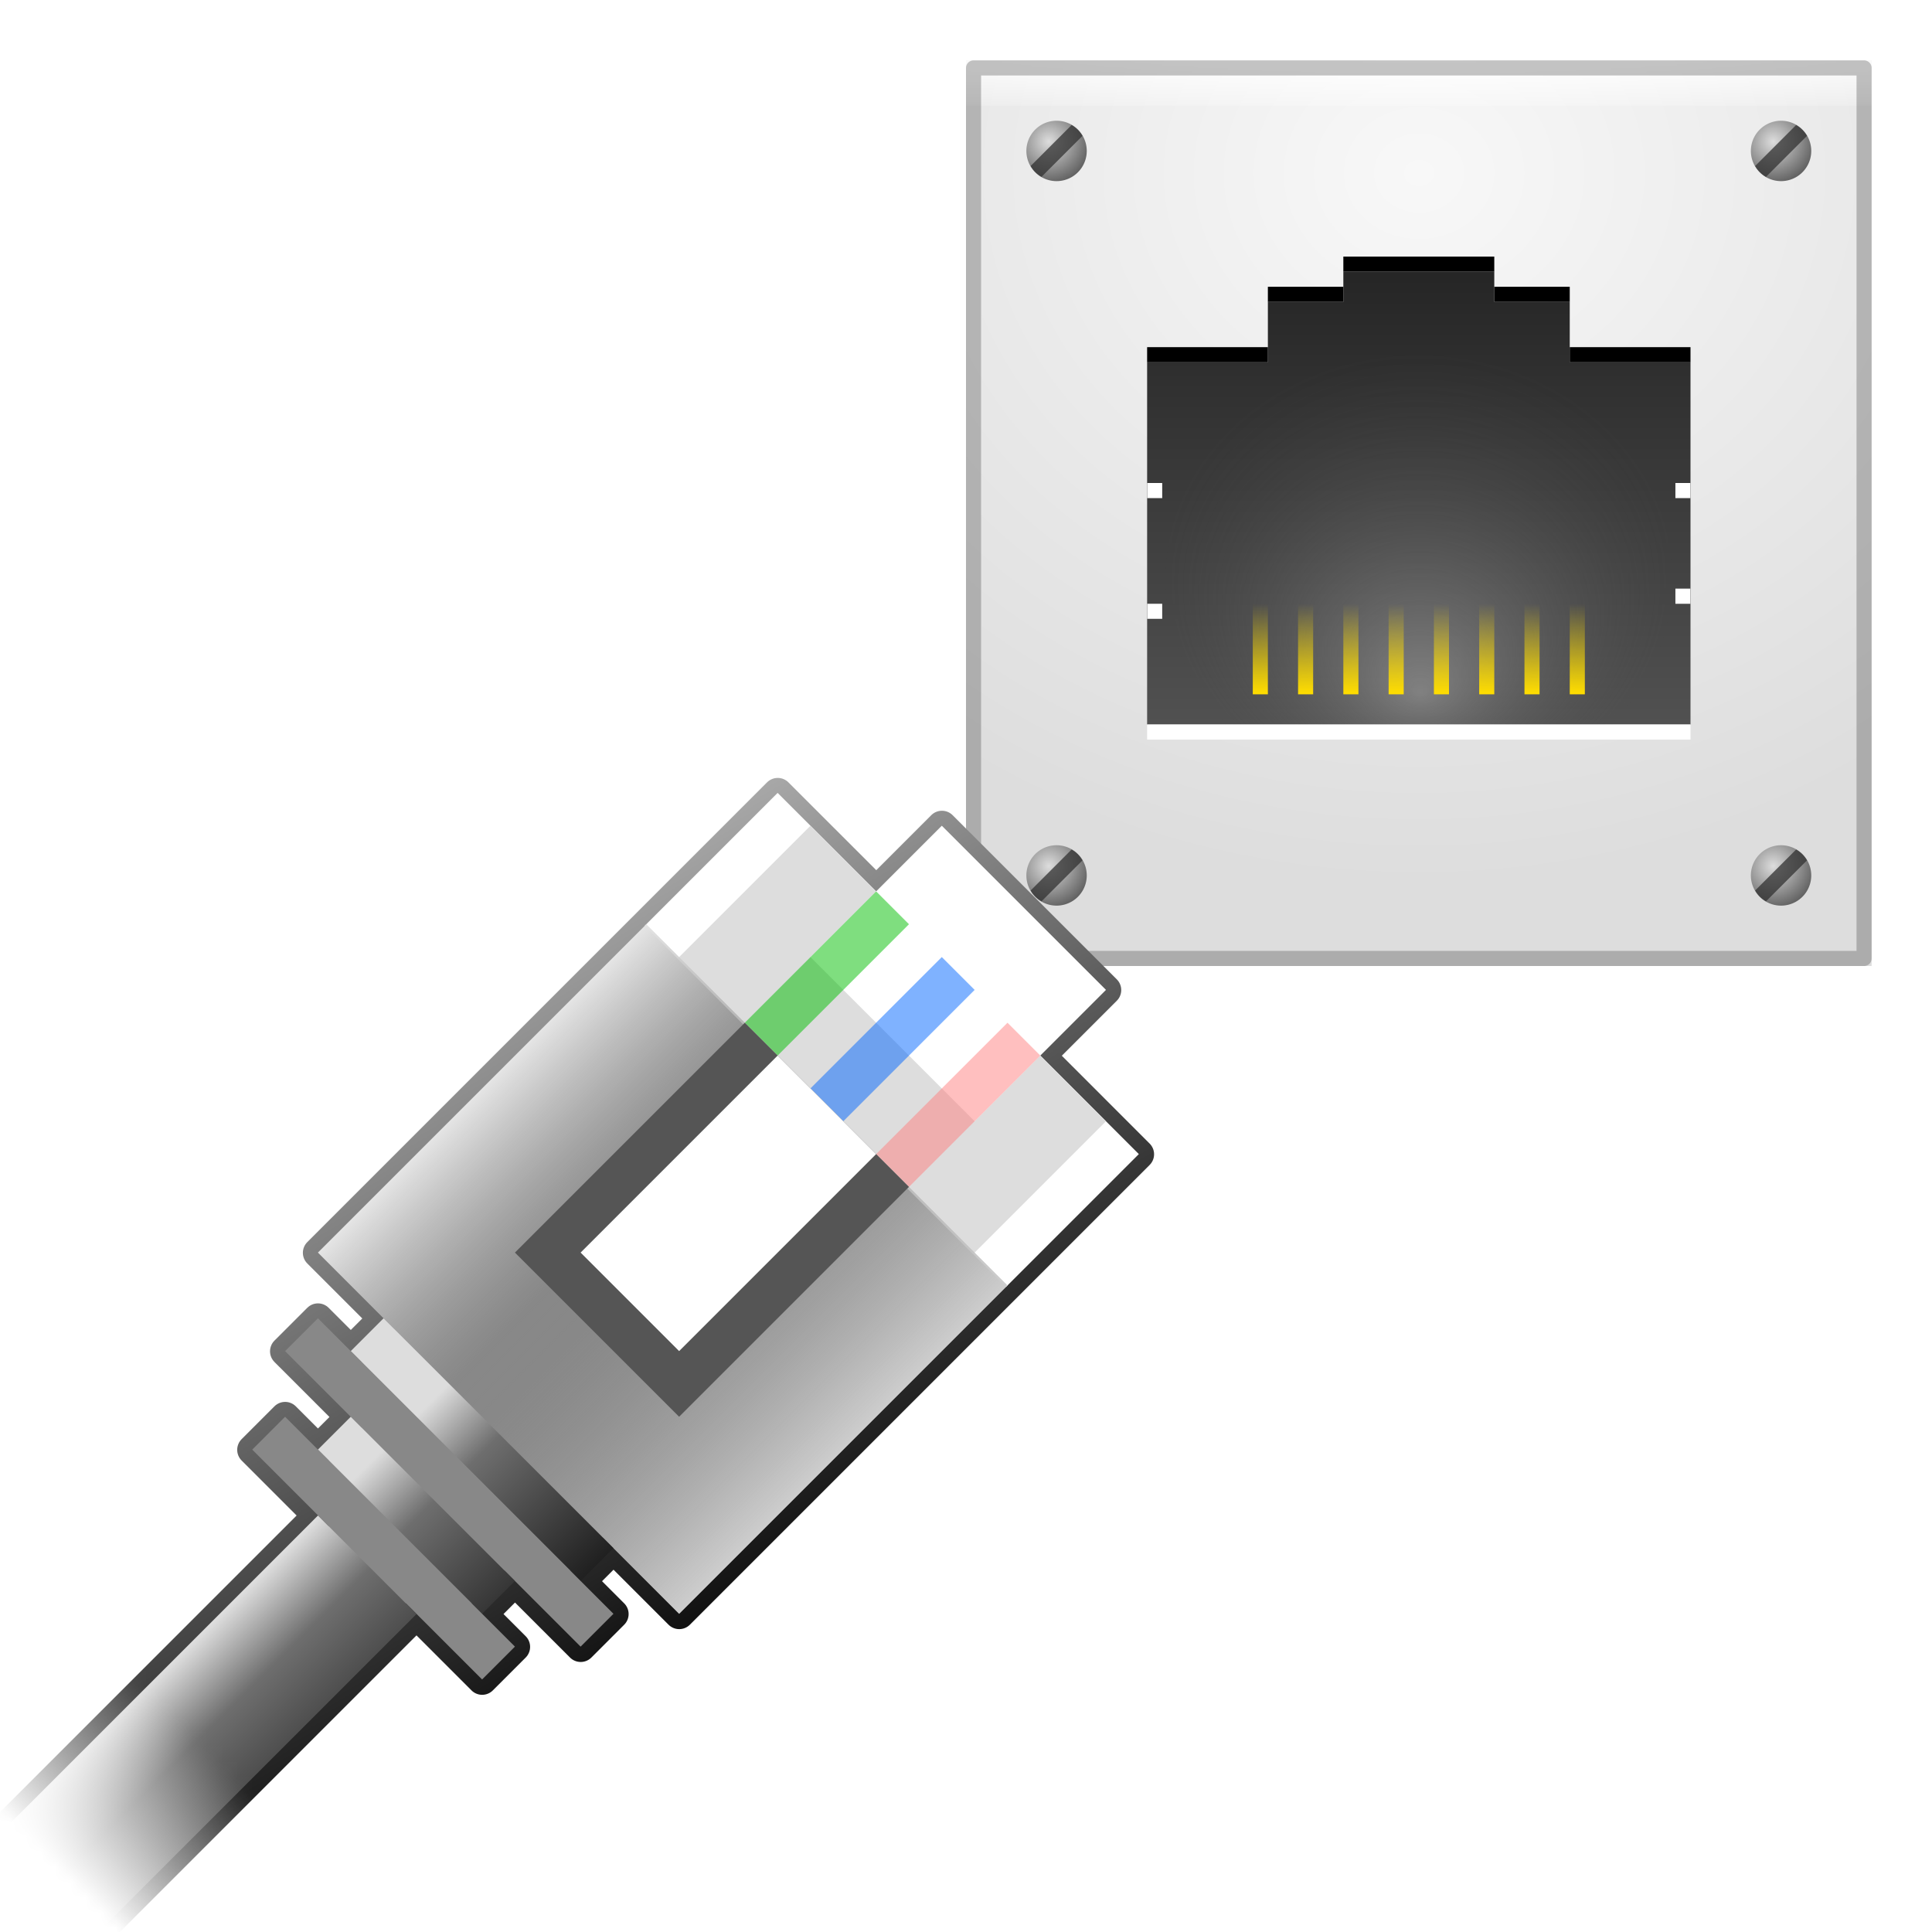 <?xml version="1.0" encoding="UTF-8" standalone="no"?>
<!-- Created with Inkscape (http://www.inkscape.org/) --><svg height="128" id="svg56230" inkscape:output_extension="org.inkscape.output.svgz.inkscape" inkscape:version="0.45.1" sodipodi:docbase="/home/david/Desktop" sodipodi:docname="network-wired.svgz" sodipodi:version="0.32" version="1.0" width="128" xmlns="http://www.w3.org/2000/svg" xmlns:cc="http://web.resource.org/cc/" xmlns:dc="http://purl.org/dc/elements/1.1/" xmlns:inkscape="http://www.inkscape.org/namespaces/inkscape" xmlns:rdf="http://www.w3.org/1999/02/22-rdf-syntax-ns#" xmlns:sodipodi="http://sodipodi.sourceforge.net/DTD/sodipodi-0.dtd" xmlns:svg="http://www.w3.org/2000/svg" xmlns:xlink="http://www.w3.org/1999/xlink">
  <defs id="defs56232">
    <linearGradient id="linearGradient3512" inkscape:collect="always">
      <stop id="stop3514" offset="0" style="stop-color:#ffffff;stop-opacity:1;"/>
      <stop id="stop3516" offset="1" style="stop-color:#ffffff;stop-opacity:0;"/>
    </linearGradient>
    <linearGradient id="linearGradient3467" inkscape:collect="always">
      <stop id="stop3469" offset="0" style="stop-color:#dddddd;stop-opacity:1"/>
      <stop id="stop3471" offset="1" style="stop-color:#555555;stop-opacity:1"/>
    </linearGradient>
    <linearGradient id="linearGradient3451" inkscape:collect="always">
      <stop id="stop3453" offset="0" style="stop-color:#f8f8f8;stop-opacity:1"/>
      <stop id="stop3455" offset="1" style="stop-color:#dddddd;stop-opacity:1"/>
    </linearGradient>
    <linearGradient id="linearGradient3418" inkscape:collect="always">
      <stop id="stop3420" offset="0" style="stop-color:#ffdd00;stop-opacity:1;"/>
      <stop id="stop3422" offset="1" style="stop-color:#ffdd00;stop-opacity:0;"/>
    </linearGradient>
    <linearGradient id="linearGradient3402" inkscape:collect="always">
      <stop id="stop3404" offset="0" style="stop-color:#bbbbbb;stop-opacity:1"/>
      <stop id="stop3406" offset="1" style="stop-color:#525252;stop-opacity:0"/>
    </linearGradient>
    <linearGradient id="linearGradient3374" inkscape:collect="always">
      <stop id="stop3376" offset="0" style="stop-color:#111111;stop-opacity:1"/>
      <stop id="stop3378" offset="1" style="stop-color:#555555;stop-opacity:1"/>
    </linearGradient>
    <linearGradient id="linearGradient3242">
      <stop id="stop3244" offset="0" style="stop-color:#ffffff;stop-opacity:1;"/>
      <stop id="stop3266" offset="0.714" style="stop-color:#ffffff;stop-opacity:0;"/>
      <stop id="stop3246" offset="1" style="stop-color:#000000;stop-opacity:0;"/>
    </linearGradient>
    <linearGradient id="linearGradient58280">
      <stop id="stop58282" offset="0" style="stop-color:#000000;stop-opacity:1;"/>
      <stop id="stop58284" offset="1" style="stop-color:#e8e8e8;stop-opacity:1;"/>
    </linearGradient>
    <linearGradient id="linearGradient56146">
      <stop id="stop56148" offset="0" style="stop-color:#dddddd;stop-opacity:1;"/>
      <stop id="stop56154" offset="0.241" style="stop-color:#6e6e6e;stop-opacity:1;"/>
      <stop id="stop56150" offset="1" style="stop-color:#000000;stop-opacity:1;"/>
    </linearGradient>
    <linearGradient id="linearGradient45415">
      <stop id="stop45417" offset="0" style="stop-color:#e5e5e5;stop-opacity:1;"/>
      <stop id="stop45423" offset="0.367" style="stop-color:#888888;stop-opacity:0.498;"/>
      <stop id="stop45425" offset="0.472" style="stop-color:#888888;stop-opacity:0.247;"/>
      <stop id="stop45419" offset="1" style="stop-color:#cdcdcd;stop-opacity:1;"/>
    </linearGradient>
    <linearGradient gradientTransform="matrix(2.176,2.176,-6.527,6.527,-844.905,-1209.437)" gradientUnits="userSpaceOnUse" id="linearGradient2219" inkscape:collect="always" x1="500" x2="506.43" xlink:href="#linearGradient56146" y1="36.5" y2="36.5"/>
    <linearGradient gradientTransform="matrix(3.077,0,0,3.077,-1452.638,-48.518)" gradientUnits="userSpaceOnUse" id="linearGradient2223" inkscape:collect="always" x1="500" x2="506.43" xlink:href="#linearGradient56146" y1="36.5" y2="36.5"/>
    <linearGradient gradientTransform="matrix(3.077,0,0,3.077,-1452.638,-48.518)" gradientUnits="userSpaceOnUse" id="linearGradient2227" inkscape:collect="always" x1="500" x2="506.43" xlink:href="#linearGradient56146" y1="36.5" y2="36.5"/>
    <linearGradient gradientTransform="matrix(3.077,0,0,2.797,-1452.638,-42.924)" gradientUnits="userSpaceOnUse" id="linearGradient2232" inkscape:collect="always" x1="496" x2="507" xlink:href="#linearGradient45415" y1="25.5" y2="25.5"/>
    <linearGradient gradientTransform="matrix(2,0,0,2,13,51)" gradientUnits="userSpaceOnUse" id="linearGradient2242" inkscape:collect="always" x1="17.589" x2="6.4279368e-05" xlink:href="#linearGradient58280" y1="30.518" y2="-7.0400631e-05"/>
    <filter id="filter3218" inkscape:collect="always">
      <feGaussianBlur id="feGaussianBlur3220" inkscape:collect="always" stdDeviation="0.919"/>
    </filter>
    <linearGradient gradientUnits="userSpaceOnUse" id="linearGradient3281" inkscape:collect="always" x1="12.635" x2="0.125" xlink:href="#linearGradient3242" y1="114.865" y2="127.375"/>
    <mask id="mask3277" maskUnits="userSpaceOnUse">
      <rect height="119" id="rect3279" style="opacity:1;fill:url(#linearGradient3281);fill-opacity:1;stroke:none;stroke-width:2;stroke-linecap:round;stroke-linejoin:miter;stroke-miterlimit:4;stroke-dasharray:none;stroke-opacity:1" width="125" x="-29" y="39"/>
    </mask>
    <linearGradient gradientUnits="userSpaceOnUse" id="linearGradient3380" inkscape:collect="always" x1="94" x2="94" xlink:href="#linearGradient3374" y1="3.928" y2="50.75"/>
    <radialGradient cx="94" cy="38.976" fx="94.103" fy="47.647" gradientTransform="matrix(1,0,0,0.882,0,3.882)" gradientUnits="userSpaceOnUse" id="radialGradient3400" inkscape:collect="always" r="17" xlink:href="#linearGradient3402"/>
    <linearGradient gradientUnits="userSpaceOnUse" id="linearGradient3424" inkscape:collect="always" x1="92.433" x2="92.433" xlink:href="#linearGradient3418" y1="43.942" y2="37.999"/>
    <linearGradient gradientUnits="userSpaceOnUse" id="linearGradient3426" inkscape:collect="always" x1="92.433" x2="92.433" xlink:href="#linearGradient3418" y1="43.942" y2="37.999"/>
    <linearGradient gradientUnits="userSpaceOnUse" id="linearGradient3428" inkscape:collect="always" x1="92.433" x2="92.433" xlink:href="#linearGradient3418" y1="43.942" y2="37.999"/>
    <linearGradient gradientUnits="userSpaceOnUse" id="linearGradient3430" inkscape:collect="always" x1="92.433" x2="92.433" xlink:href="#linearGradient3418" y1="43.942" y2="37.999"/>
    <linearGradient gradientUnits="userSpaceOnUse" id="linearGradient3432" inkscape:collect="always" x1="92.433" x2="92.433" xlink:href="#linearGradient3418" y1="43.942" y2="37.999"/>
    <linearGradient gradientUnits="userSpaceOnUse" id="linearGradient3434" inkscape:collect="always" x1="92.433" x2="92.433" xlink:href="#linearGradient3418" y1="43.942" y2="37.999"/>
    <linearGradient gradientUnits="userSpaceOnUse" id="linearGradient3436" inkscape:collect="always" x1="92.433" x2="92.433" xlink:href="#linearGradient3418" y1="43.942" y2="37.999"/>
    <linearGradient gradientUnits="userSpaceOnUse" id="linearGradient3438" inkscape:collect="always" x1="92.433" x2="92.433" xlink:href="#linearGradient3418" y1="43.942" y2="37.999"/>
    <linearGradient gradientUnits="userSpaceOnUse" id="linearGradient3440" inkscape:collect="always" x1="92.433" x2="92.433" xlink:href="#linearGradient3418" y1="43.942" y2="37.999"/>
    <radialGradient cx="94" cy="12.599" fx="94" fy="12.599" gradientTransform="matrix(1.792,0,0,1.573,-74.426,-8.355)" gradientUnits="userSpaceOnUse" id="radialGradient3457" inkscape:collect="always" r="30" xlink:href="#linearGradient3451"/>
    <radialGradient cx="69.608" cy="9.53" fx="69.608" fy="9.53" gradientTransform="matrix(1.534,0,0,1.534,-37.294,-5.239)" gradientUnits="userSpaceOnUse" id="radialGradient3488" inkscape:collect="always" r="2" xlink:href="#linearGradient3467"/>
    <radialGradient cx="69.608" cy="9.53" fx="69.608" fy="9.53" gradientTransform="matrix(1.534,0,0,1.534,-37.294,-5.239)" gradientUnits="userSpaceOnUse" id="radialGradient3490" inkscape:collect="always" r="2" xlink:href="#linearGradient3467"/>
    <radialGradient cx="69.608" cy="9.53" fx="69.608" fy="9.53" gradientTransform="matrix(1.534,0,0,1.534,-37.294,-5.239)" gradientUnits="userSpaceOnUse" id="radialGradient3502" inkscape:collect="always" r="2" xlink:href="#linearGradient3467"/>
    <radialGradient cx="69.608" cy="9.53" fx="69.608" fy="9.53" gradientTransform="matrix(1.534,0,0,1.534,-37.294,-5.239)" gradientUnits="userSpaceOnUse" id="radialGradient3504" inkscape:collect="always" r="2" xlink:href="#linearGradient3467"/>
    <radialGradient cx="94" cy="-24.5" fx="94" fy="-24.5" gradientTransform="matrix(4.354,0,0,0.128,-315.237,7.144)" gradientUnits="userSpaceOnUse" id="radialGradient3518" inkscape:collect="always" r="30" xlink:href="#linearGradient3512"/>
    <linearGradient gradientTransform="translate(0,-1)" gradientUnits="userSpaceOnUse" id="linearGradient3522" inkscape:collect="always" x1="94" x2="94" xlink:href="#linearGradient3374" y1="13.25" y2="50.75"/>
    <linearGradient gradientUnits="userSpaceOnUse" id="linearGradient3526" inkscape:collect="always" x1="94" x2="94" xlink:href="#linearGradient3374" y1="13.25" y2="50.75"/>
    <filter id="filter3531" inkscape:collect="always">
      <feGaussianBlur id="feGaussianBlur3533" inkscape:collect="always" stdDeviation="0.3"/>
    </filter>
  </defs>
  <sodipodi:namedview bordercolor="#666666" borderopacity="1.0" gridempspacing="4" gridspacingx="1px" gridspacingy="1px" gridtolerance="10000" height="128px" id="base" inkscape:current-layer="layer1" inkscape:cx="64" inkscape:cy="130.17124" inkscape:document-units="px" inkscape:grid-bbox="true" inkscape:grid-points="true" inkscape:pageopacity="0.0" inkscape:pageshadow="2" inkscape:window-height="730" inkscape:window-width="794" inkscape:window-x="0" inkscape:window-y="0" inkscape:zoom="1" pagecolor="#ffffff" showborder="false" showgrid="false" width="128px"/>
  <g id="layer1" inkscape:groupmode="layer" inkscape:label="Layer 1">
    <rect height="60" id="rect3306" style="opacity:1;fill:url(#radialGradient3457);fill-opacity:1.0;stroke:none;stroke-width:8;stroke-linecap:round;stroke-linejoin:round;stroke-miterlimit:4;stroke-dasharray:none;stroke-opacity:1" width="60" x="64" y="4"/>
    <rect height="3" id="rect3508" style="opacity:1;fill:url(#radialGradient3518);fill-opacity:1.0;stroke:none;stroke-width:8;stroke-linecap:round;stroke-linejoin:round;stroke-miterlimit:4;stroke-dasharray:none;stroke-opacity:1" width="60" x="64" y="4"/>
    <rect height="59" id="rect3506" style="opacity:0.287;fill:none;fill-opacity:1;stroke:#323232;stroke-width:1;stroke-linecap:round;stroke-linejoin:round;stroke-miterlimit:4;stroke-dasharray:none;stroke-opacity:1" width="59" x="64.5" y="4.5"/>
    <g id="g3222" mask="url(#mask3277)">
      <path d="M 62.406,54.714 L 58.055,59.066 L 51.527,52.539 L 42.756,61.31 L 21.066,83 L 25.418,87.352 L 23.242,89.527 L 21.066,87.352 L 18.89,89.527 L 23.242,93.879 L 21.066,96.055 L 18.89,93.879 L 16.715,96.055 L 21.066,100.407 L -14.461,135.934 L -7.934,142.461 L 27.594,106.934 L 31.945,111.286 L 34.121,109.11 L 31.945,106.934 L 34.121,104.758 L 38.473,109.11 L 40.648,106.934 L 38.473,104.758 L 40.648,102.582 L 45,106.934 L 66.758,85.176 L 75.461,76.473 L 68.934,69.945 L 73.285,65.593 L 62.406,54.714 z " id="path56190" sodipodi:nodetypes="ccccccccccccccccccccccccccccccc" style="fill:#888888;fill-opacity:1;stroke:url(#linearGradient2242);stroke-width:2;stroke-linecap:round;stroke-linejoin:round;stroke-miterlimit:4;stroke-dasharray:none;stroke-opacity:1;display:inline;filter:url(#filter3218)"/>
      <rect height="30.771" id="rect56192" style="fill:#888888;fill-opacity:1;stroke:none;stroke-width:1;stroke-miterlimit:4;stroke-dasharray:none;stroke-opacity:1" transform="matrix(0.707,0.707,-0.707,0.707,0,0)" width="33.848" x="73.586" y="13.023"/>
      <rect height="12.45" id="rect56194" style="fill:#ffffff;fill-opacity:1;stroke:none;stroke-width:0.908;stroke-miterlimit:4;stroke-dasharray:none;stroke-opacity:1" transform="matrix(0.707,0.707,-0.707,0.707,0,0)" width="33.848" x="73.586" y="0.715"/>
      <rect height="12.45" id="rect56196" style="fill:#dddddd;fill-opacity:1;stroke:none;stroke-width:0.908;stroke-miterlimit:4;stroke-dasharray:none;stroke-opacity:1;display:inline" transform="matrix(0.707,0.707,-0.707,0.707,0,0)" width="27.694" x="76.663" y="0.715"/>
      <rect height="12.308" id="rect56198" style="fill:#ffffff;fill-opacity:1;stroke:none;stroke-width:1;stroke-miterlimit:4;stroke-dasharray:none;stroke-opacity:1;display:inline" transform="matrix(0.707,0.707,-0.707,0.707,0,0)" width="15.385" x="82.817" y="-5.439"/>
      <rect height="12.308" id="rect56200" style="opacity:0.5;fill:#00bf00;fill-opacity:1;stroke:none;stroke-width:1;stroke-miterlimit:4;stroke-dasharray:none;stroke-opacity:1" transform="matrix(0.707,0.707,-0.707,0.707,0,0)" width="3.077" x="82.817" y="0.715"/>
      <rect height="12.308" id="rect56202" style="opacity:0.5;fill:#0066ff;fill-opacity:1;stroke:none;stroke-width:1;stroke-miterlimit:4;stroke-dasharray:none;stroke-opacity:1;display:inline" transform="matrix(0.707,0.707,-0.707,0.707,0,0)" width="3.077" x="88.971" y="0.715"/>
      <rect height="12.308" id="rect56204" style="opacity:0.5;fill:#ff8080;fill-opacity:1;stroke:none;stroke-width:1;stroke-miterlimit:4;stroke-dasharray:none;stroke-opacity:1;display:inline" transform="matrix(0.707,0.707,-0.707,0.707,0,0)" width="3.077" x="95.125" y="0.715"/>
      <rect height="30.771" id="rect56206" style="fill:url(#linearGradient2232);fill-opacity:1;stroke:none;stroke-width:1;stroke-miterlimit:4;stroke-dasharray:none;stroke-opacity:1;display:inline" transform="matrix(0.707,0.707,-0.707,0.707,0,0)" width="33.848" x="73.586" y="13.023"/>
      <rect height="21.539" id="rect56208" style="fill:#555555;fill-opacity:1;stroke:none;stroke-width:1;stroke-miterlimit:4;stroke-dasharray:none;stroke-opacity:1" transform="matrix(0.707,0.707,-0.707,0.707,0,0)" width="15.385" x="82.817" y="13.023"/>
      <rect height="18.462" id="rect56210" style="fill:#ffffff;fill-opacity:1;stroke:none;stroke-width:1;stroke-miterlimit:4;stroke-dasharray:none;stroke-opacity:1;display:inline" transform="matrix(0.707,0.707,-0.707,0.707,0,0)" width="9.231" x="85.894" y="13.023"/>
      <rect height="3.077" id="rect56212" style="color:#000000;fill:url(#linearGradient2227);fill-opacity:1;fill-rule:nonzero;stroke:none;stroke-width:1;stroke-linecap:butt;stroke-linejoin:miter;marker:none;marker-start:none;marker-mid:none;marker-end:none;stroke-miterlimit:4;stroke-dasharray:none;stroke-dashoffset:0;stroke-opacity:1;visibility:visible;display:inline;overflow:visible;enable-background:accumulate" transform="matrix(0.707,0.707,-0.707,0.707,0,0)" width="21.539" x="79.74" y="43.794"/>
      <rect height="3.077" id="rect56214" style="fill:#888888;fill-opacity:1;stroke:none;stroke-width:1;stroke-miterlimit:4;stroke-dasharray:none;stroke-opacity:1" transform="matrix(0.707,0.707,-0.707,0.707,0,0)" width="27.694" x="76.663" y="46.871"/>
      <rect height="3.077" id="rect56216" style="color:#000000;fill:url(#linearGradient2223);fill-opacity:1;fill-rule:nonzero;stroke:none;stroke-width:1;stroke-linecap:butt;stroke-linejoin:miter;marker:none;marker-start:none;marker-mid:none;marker-end:none;stroke-miterlimit:4;stroke-dasharray:none;stroke-dashoffset:0;stroke-opacity:1;visibility:visible;display:inline;overflow:visible;enable-background:accumulate" transform="matrix(0.707,0.707,-0.707,0.707,0,0)" width="15.385" x="82.817" y="49.948"/>
      <rect height="3.077" id="rect56218" style="fill:#888888;fill-opacity:1;stroke:none;stroke-width:1;stroke-miterlimit:4;stroke-dasharray:none;stroke-opacity:1" transform="matrix(0.707,0.707,-0.707,0.707,0,0)" width="21.539" x="79.74" y="53.025"/>
      <path d="M 21.066,100.407 L 27.594,106.934 L -7.934,142.461 L -14.461,135.934 L 21.066,100.407 z " id="rect56220" sodipodi:nodetypes="ccccc" style="color:#000000;fill:url(#linearGradient2219);fill-opacity:1;fill-rule:nonzero;stroke:none;stroke-width:1;stroke-linecap:butt;stroke-linejoin:miter;marker:none;marker-start:none;marker-mid:none;marker-end:none;stroke-miterlimit:4;stroke-dashoffset:0;stroke-opacity:1;visibility:visible;display:inline;overflow:visible;enable-background:accumulate"/>
    </g>
    <path d="M 89,18 L 89,20 L 84,20 L 84,24 L 76,24 L 76,32 L 77,32 L 77,33 L 76,33 L 76,40 L 77,40 L 77,41 L 76,41 L 76,48 L 112,48 L 112,40 L 111,40 L 111,39 L 112,39 L 112,33 L 111,33 L 111,32 L 112,32 L 112,24 L 104,24 L 104,20 L 99,20 L 99,18 L 89,18 z " id="rect3355" sodipodi:nodetypes="ccccccccccccccccccccccccccccc" style="opacity:1;fill:url(#linearGradient3380);fill-opacity:1.0;stroke:none;stroke-width:8;stroke-linecap:round;stroke-linejoin:round;stroke-miterlimit:4;stroke-dasharray:none;stroke-opacity:1"/>
    <path d="M 89,18 L 89,20 L 84,20 L 84,25 L 77,25 L 77,32 L 78,32 L 78,33 L 77,33 L 77,40 L 78,40 L 78,41 L 77,41 L 77,48 L 111,48 L 111,40 L 110,40 L 110,39 L 111,39 L 111,33 L 110,33 L 110,32 L 111,32 L 111,25 L 104,25 L 104,20 L 99,20 L 99,18 L 89,18 z " id="path3398" style="opacity:0.466;fill:url(#radialGradient3400);fill-opacity:1;stroke:none;stroke-width:8;stroke-linecap:round;stroke-linejoin:round;stroke-miterlimit:4;stroke-dasharray:none;stroke-opacity:1"/>
    <g id="g3408" style="fill:url(#linearGradient3424);fill-opacity:1" transform="translate(0,2)">
      <rect height="6" id="rect3382" style="opacity:1;fill:url(#linearGradient3426);fill-opacity:1;stroke:none;stroke-width:8;stroke-linecap:round;stroke-linejoin:round;stroke-miterlimit:4;stroke-dasharray:none;stroke-opacity:1" width="1" x="83" y="38"/>
      <rect height="6" id="rect3384" style="opacity:1;fill:url(#linearGradient3428);fill-opacity:1;stroke:none;stroke-width:8;stroke-linecap:round;stroke-linejoin:round;stroke-miterlimit:4;stroke-dasharray:none;stroke-opacity:1" width="1" x="101" y="38"/>
      <rect height="6" id="rect3386" style="opacity:1;fill:url(#linearGradient3430);fill-opacity:1;stroke:none;stroke-width:8;stroke-linecap:round;stroke-linejoin:round;stroke-miterlimit:4;stroke-dasharray:none;stroke-opacity:1" width="1" x="98" y="38"/>
      <rect height="6" id="rect3388" style="opacity:1;fill:url(#linearGradient3432);fill-opacity:1;stroke:none;stroke-width:8;stroke-linecap:round;stroke-linejoin:round;stroke-miterlimit:4;stroke-dasharray:none;stroke-opacity:1" width="1" x="95" y="38"/>
      <rect height="6" id="rect3390" style="opacity:1;fill:url(#linearGradient3434);fill-opacity:1;stroke:none;stroke-width:8;stroke-linecap:round;stroke-linejoin:round;stroke-miterlimit:4;stroke-dasharray:none;stroke-opacity:1" width="1" x="92" y="38"/>
      <rect height="6" id="rect3392" style="opacity:1;fill:url(#linearGradient3436);fill-opacity:1;stroke:none;stroke-width:8;stroke-linecap:round;stroke-linejoin:round;stroke-miterlimit:4;stroke-dasharray:none;stroke-opacity:1" width="1" x="89" y="38"/>
      <rect height="6" id="rect3394" style="opacity:1;fill:url(#linearGradient3438);fill-opacity:1;stroke:none;stroke-width:8;stroke-linecap:round;stroke-linejoin:round;stroke-miterlimit:4;stroke-dasharray:none;stroke-opacity:1" width="1" x="86" y="38"/>
      <rect height="6" id="rect3396" style="opacity:1;fill:url(#linearGradient3440);fill-opacity:1;stroke:none;stroke-width:8;stroke-linecap:round;stroke-linejoin:round;stroke-miterlimit:4;stroke-dasharray:none;stroke-opacity:1" width="1" x="104" y="38"/>
    </g>
    <path d="M 89 17 L 89 18 L 99 18 L 99 17 L 89 17 z M 84 19 L 84 20 L 89 20 L 89 19 L 84 19 z M 99 19 L 99 20 L 104 20 L 104 19 L 99 19 z M 76 23 L 76 24 L 84 24 L 84 23 L 76 23 z M 104 23 L 104 24 L 112 24 L 112 23 L 104 23 z M 76 32 L 76 33 L 77 33 L 77 32 L 76 32 z M 111 32 L 111 33 L 112 33 L 112 32 L 111 32 z M 111 39 L 111 40 L 112 40 L 112 39 L 111 39 z M 76 40 L 76 41 L 77 41 L 77 40 L 76 40 z " id="path3520" style="opacity:1;fill:#000000;fill-opacity:1;stroke:none;stroke-width:8;stroke-linecap:round;stroke-linejoin:round;stroke-miterlimit:4;stroke-dasharray:none;stroke-opacity:1"/>
    <path d="M 76 32 L 76 33 L 77 33 L 77 32 L 76 32 z M 111 32 L 111 33 L 112 33 L 112 32 L 111 32 z M 111 39 L 111 40 L 112 40 L 112 39 L 111 39 z M 76 40 L 76 41 L 77 41 L 77 40 L 76 40 z M 76 48 L 76 49 L 112 49 L 112 48 L 76 48 z " id="path3442" style="opacity:1;fill:#ffffff;fill-opacity:1;stroke:none;stroke-width:8;stroke-linecap:round;stroke-linejoin:round;stroke-miterlimit:4;stroke-dasharray:none;stroke-opacity:1"/>
    <path d="M 72 10 A 2 2 0 1 1  68,10 A 2 2 0 1 1  72 10 z" id="path3459" sodipodi:cx="70" sodipodi:cy="10" sodipodi:rx="2" sodipodi:ry="2" sodipodi:type="arc" style="opacity:1;fill:url(#radialGradient3490);fill-opacity:1;stroke:none;stroke-width:8;stroke-linecap:round;stroke-linejoin:round;stroke-miterlimit:4;stroke-dasharray:none;stroke-opacity:1"/>
    <path d="M 71,8.281 L 68.281,11 C 68.457,11.302 68.698,11.543 69,11.719 L 71.719,9 C 71.543,8.698 71.302,8.457 71,8.281 z " id="path3475" style="opacity:0.753;fill:#323232;fill-opacity:1;fill-rule:evenodd;stroke:none;stroke-width:1px;stroke-linecap:butt;stroke-linejoin:miter;stroke-opacity:1"/>
    <g id="g3484" transform="translate(48,0)">
      <path d="M 72 10 A 2 2 0 1 1  68,10 A 2 2 0 1 1  72 10 z" id="path3480" sodipodi:cx="70" sodipodi:cy="10" sodipodi:rx="2" sodipodi:ry="2" sodipodi:type="arc" style="opacity:1;fill:url(#radialGradient3488);fill-opacity:1;stroke:none;stroke-width:8;stroke-linecap:round;stroke-linejoin:round;stroke-miterlimit:4;stroke-dasharray:none;stroke-opacity:1"/>
      <path d="M 71,8.281 L 68.281,11 C 68.457,11.302 68.698,11.543 69,11.719 L 71.719,9 C 71.543,8.698 71.302,8.457 71,8.281 z " id="path3482" style="opacity:0.753;fill:#323232;fill-opacity:1;fill-rule:evenodd;stroke:none;stroke-width:1px;stroke-linecap:butt;stroke-linejoin:miter;stroke-opacity:1"/>
    </g>
    <path d="M 72 10 A 2 2 0 1 1  68,10 A 2 2 0 1 1  72 10 z" id="path3492" sodipodi:cx="70" sodipodi:cy="10" sodipodi:rx="2" sodipodi:ry="2" sodipodi:type="arc" style="opacity:1;fill:url(#radialGradient3502);fill-opacity:1;stroke:none;stroke-width:8;stroke-linecap:round;stroke-linejoin:round;stroke-miterlimit:4;stroke-dasharray:none;stroke-opacity:1" transform="translate(0,48)"/>
    <path d="M 71,56.281 L 68.281,59 C 68.457,59.302 68.698,59.543 69,59.719 L 71.719,57 C 71.543,56.698 71.302,56.457 71,56.281 z " id="path3494" style="opacity:0.753;fill:#323232;fill-opacity:1;fill-rule:evenodd;stroke:none;stroke-width:1px;stroke-linecap:butt;stroke-linejoin:miter;stroke-opacity:1"/>
    <g id="g3496" transform="translate(48,48)">
      <path d="M 72 10 A 2 2 0 1 1  68,10 A 2 2 0 1 1  72 10 z" id="path3498" sodipodi:cx="70" sodipodi:cy="10" sodipodi:rx="2" sodipodi:ry="2" sodipodi:type="arc" style="opacity:1;fill:url(#radialGradient3504);fill-opacity:1;stroke:none;stroke-width:8;stroke-linecap:round;stroke-linejoin:round;stroke-miterlimit:4;stroke-dasharray:none;stroke-opacity:1"/>
      <path d="M 71,8.281 L 68.281,11 C 68.457,11.302 68.698,11.543 69,11.719 L 71.719,9 C 71.543,8.698 71.302,8.457 71,8.281 z " id="path3500" style="opacity:0.753;fill:#323232;fill-opacity:1;fill-rule:evenodd;stroke:none;stroke-width:1px;stroke-linecap:butt;stroke-linejoin:miter;stroke-opacity:1"/>
    </g>
  </g>
</svg>
